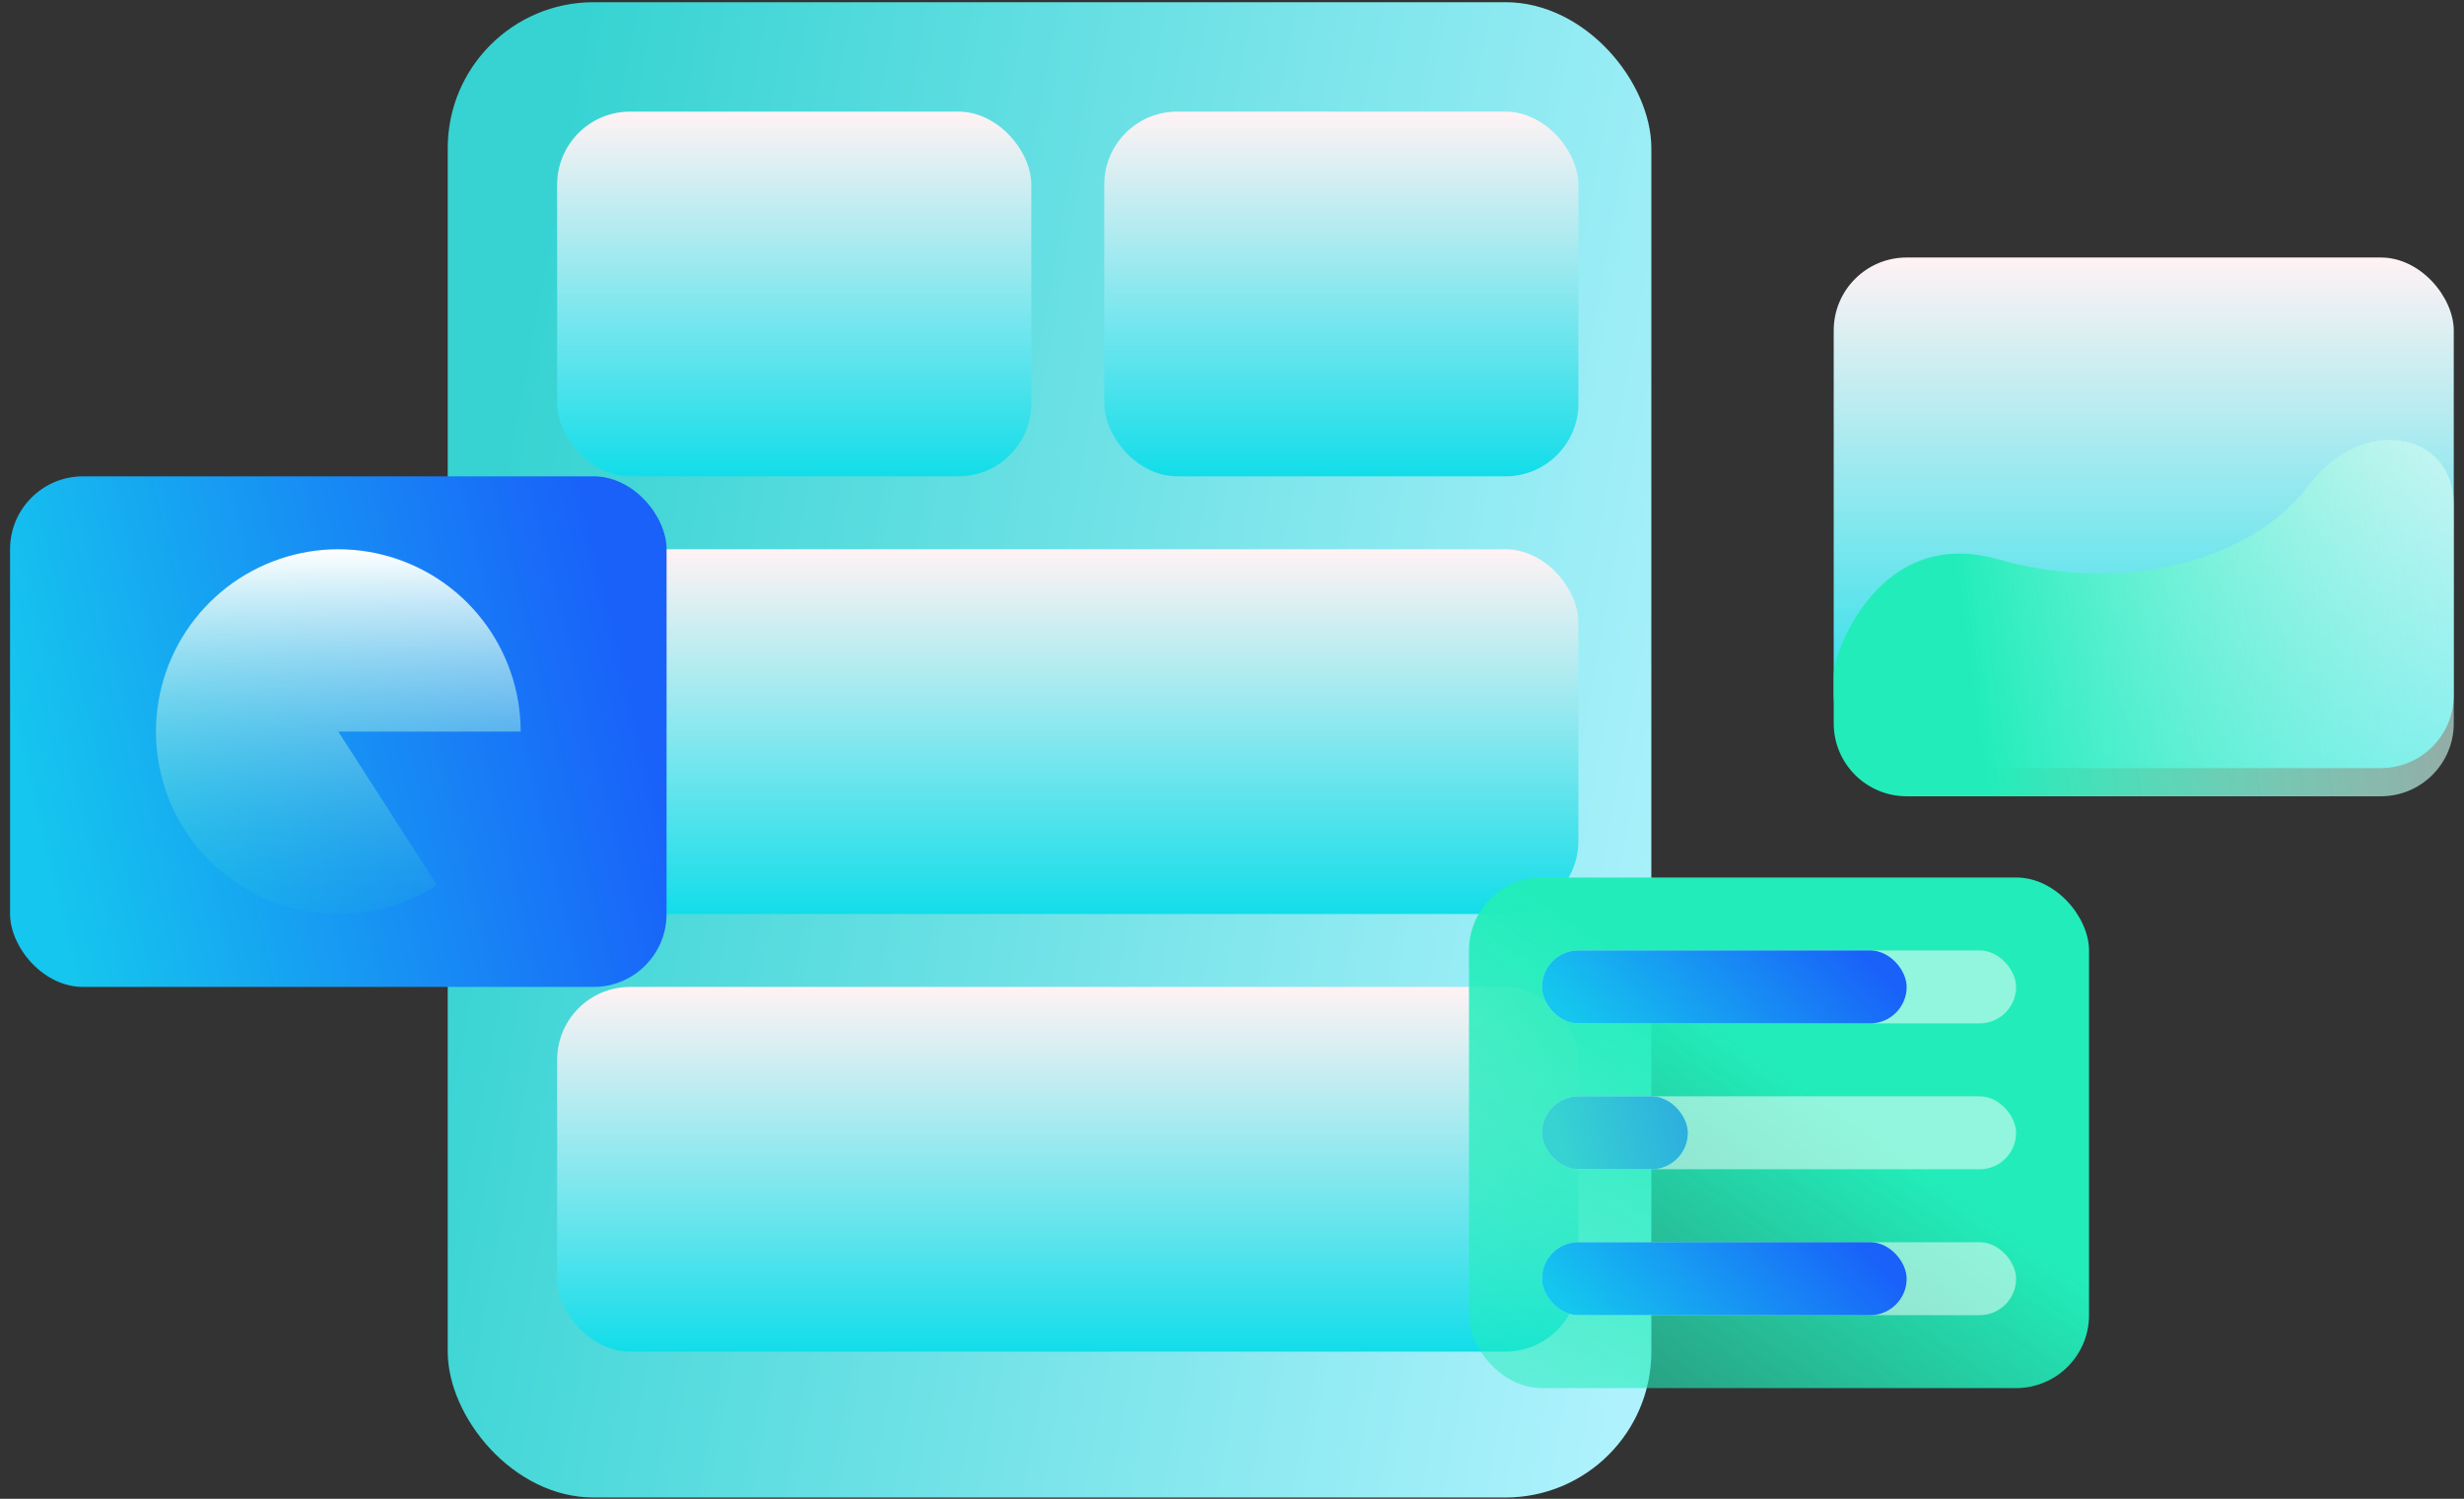 <svg xmlns="http://www.w3.org/2000/svg" width="240" height="146" viewBox="0 0 240 146" fill="none"><rect x="0" y="0" width="240" height="146" fill="#333333" stroke="none"/><rect x="43.61" y="0.215" width="117.236" height="145.656" rx="14.21" fill="url(#paint0_linear)"></rect><rect x="178.609" y="25.083" width="60.394" height="49.736" rx="7.105" fill="url(#paint1_linear)"></rect><rect x="54.268" y="10.873" width="46.184" height="35.526" rx="7.105" fill="url(#paint2_linear)"></rect><rect x="107.558" y="10.873" width="46.184" height="35.526" rx="7.105" fill="url(#paint3_linear)"></rect><rect x="54.268" y="53.504" width="99.473" height="35.526" rx="7.105" fill="url(#paint4_linear)"></rect><rect x="54.268" y="96.135" width="99.473" height="35.526" rx="7.105" fill="url(#paint5_linear)"></rect><rect x="143.083" y="85.477" width="60.394" height="49.736" rx="7.105" fill="url(#paint6_linear)"></rect><rect x="0.979" y="46.398" width="63.947" height="49.736" rx="7.105" fill="url(#paint7_linear)"></rect><rect x="150.188" y="92.582" width="46.184" height="7.105" rx="3.553" fill="white" fill-opacity="0.5"></rect><rect x="150.188" y="106.792" width="46.184" height="7.105" rx="3.553" fill="white" fill-opacity="0.5"></rect><rect x="150.188" y="121.003" width="46.184" height="7.105" rx="3.553" fill="white" fill-opacity="0.5"></rect><rect x="150.188" y="92.582" width="35.526" height="7.105" rx="3.553" fill="url(#paint8_linear)"></rect><rect x="150.188" y="106.792" width="14.21" height="7.105" rx="3.553" fill="url(#paint9_linear)"></rect><rect x="150.188" y="121.003" width="35.526" height="7.105" rx="3.553" fill="url(#paint10_linear)"></rect><path d="M194.596 54.474C185.212 51.793 180.359 59.44 178.846 64.292C178.673 64.846 178.609 65.425 178.609 66.007V70.46C178.609 74.384 181.79 77.565 185.715 77.565H231.898C235.822 77.565 239.003 74.387 239.003 70.463V49.145C239.003 42.04 230.122 40.264 224.793 47.369C219.464 54.474 207.03 58.027 194.596 54.474Z" fill="url(#paint11_linear)"></path><path d="M50.716 71.267C50.716 67.32 49.402 63.486 46.981 60.37C44.56 57.253 41.17 55.031 37.346 54.055C33.523 53.079 29.483 53.405 25.864 54.98C22.245 56.555 19.255 59.29 17.363 62.754C15.472 66.217 14.788 70.212 15.419 74.108C16.05 78.004 17.961 81.578 20.849 84.267C23.738 86.956 27.439 88.607 31.37 88.959C35.301 89.311 39.237 88.343 42.557 86.21L32.953 71.267H50.716Z" fill="url(#paint12_linear)"></path><defs><linearGradient id="paint0_linear" x1="53.836" y1="14.197" x2="176.925" y2="36.869" gradientUnits="userSpaceOnUse"><stop stop-color="#36D3D2"></stop><stop offset="1" stop-color="#AFF2FD"></stop></linearGradient><linearGradient id="paint1_linear" x1="208.806" y1="74.819" x2="208.806" y2="25.083" gradientUnits="userSpaceOnUse"><stop stop-color="#12DDE9"></stop><stop offset="1" stop-color="#FFF2F4"></stop></linearGradient><linearGradient id="paint2_linear" x1="77.359" y1="46.398" x2="77.359" y2="10.873" gradientUnits="userSpaceOnUse"><stop stop-color="#12DDE9"></stop><stop offset="1" stop-color="#FFF2F4"></stop></linearGradient><linearGradient id="paint3_linear" x1="130.649" y1="46.398" x2="130.649" y2="10.873" gradientUnits="userSpaceOnUse"><stop stop-color="#12DDE9"></stop><stop offset="1" stop-color="#FFF2F4"></stop></linearGradient><linearGradient id="paint4_linear" x1="104.004" y1="89.03" x2="104.004" y2="53.504" gradientUnits="userSpaceOnUse"><stop stop-color="#12DDE9"></stop><stop offset="1" stop-color="#FFF2F4"></stop></linearGradient><linearGradient id="paint5_linear" x1="104.004" y1="131.661" x2="104.004" y2="96.135" gradientUnits="userSpaceOnUse"><stop stop-color="#12DDE9"></stop><stop offset="1" stop-color="#FFF2F4"></stop></linearGradient><linearGradient id="paint6_linear" x1="222.923" y1="81.472" x2="172.648" y2="153.65" gradientUnits="userSpaceOnUse"><stop offset="0.532" stop-color="#22EDBA"></stop><stop offset="1" stop-color="#22EDBA" stop-opacity="0.5"></stop></linearGradient><linearGradient id="paint7_linear" x1="2.598" y1="89.195" x2="65.575" y2="73.948" gradientUnits="userSpaceOnUse"><stop offset="0.046" stop-color="#15C6EE"></stop><stop offset="0.97" stop-color="#1961F9"></stop></linearGradient><linearGradient id="paint8_linear" x1="151.087" y1="98.696" x2="170.721" y2="80.211" gradientUnits="userSpaceOnUse"><stop offset="0.046" stop-color="#15C6EE"></stop><stop offset="0.97" stop-color="#1961F9"></stop></linearGradient><linearGradient id="paint9_linear" x1="150.548" y1="112.906" x2="191.06" y2="103.085" gradientUnits="userSpaceOnUse"><stop offset="0.046" stop-color="#36D3D2"></stop><stop offset="0.97" stop-color="#1961F9"></stop></linearGradient><linearGradient id="paint10_linear" x1="151.087" y1="127.117" x2="170.721" y2="108.631" gradientUnits="userSpaceOnUse"><stop offset="0.046" stop-color="#15C6EE"></stop><stop offset="0.97" stop-color="#1961F9"></stop></linearGradient><linearGradient id="paint11_linear" x1="185.715" y1="43.815" x2="246.95" y2="35.356" gradientUnits="userSpaceOnUse"><stop offset="0.053" stop-color="#22EDBA"></stop><stop offset="1" stop-color="white" stop-opacity="0.5"></stop></linearGradient><linearGradient id="paint12_linear" x1="32.953" y1="53.504" x2="32.953" y2="89.03" gradientUnits="userSpaceOnUse"><stop stop-color="white"></stop><stop offset="1" stop-color="#23CCD1" stop-opacity="0.1"></stop></linearGradient></defs></svg>